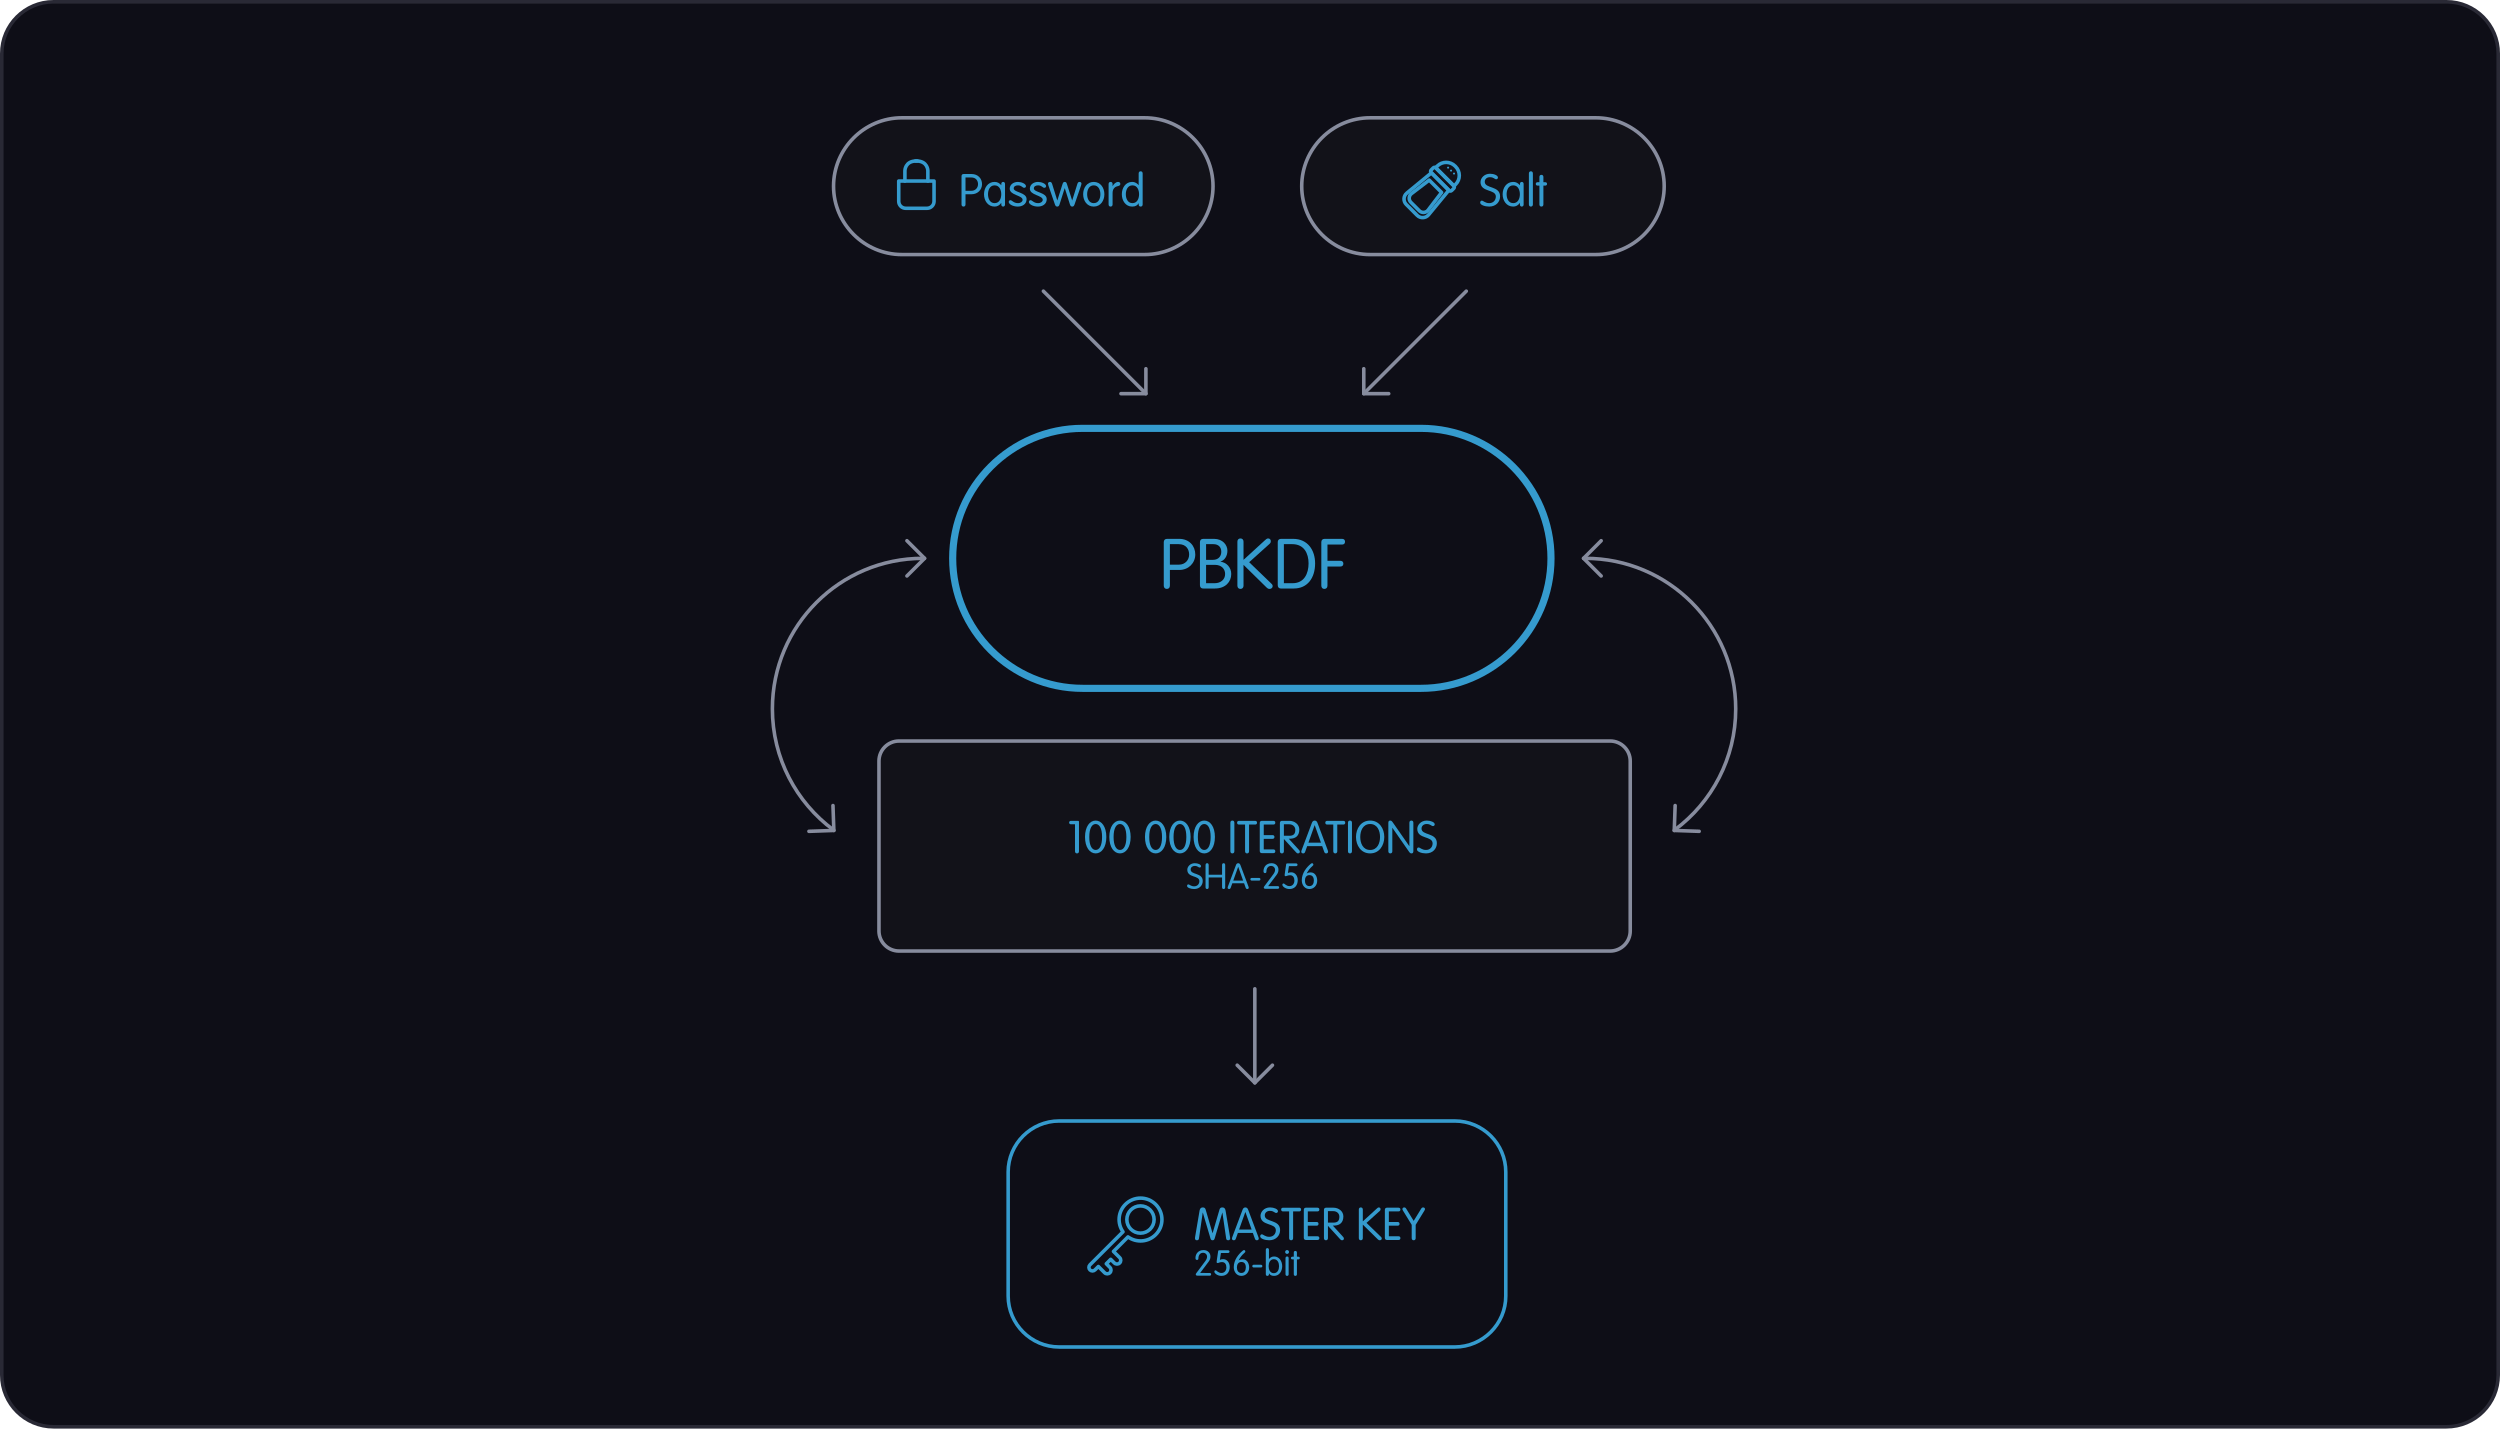 <?xml version="1.0" encoding="utf-8"?>
<!-- Generator: Adobe Illustrator 28.1.0, SVG Export Plug-In . SVG Version: 6.00 Build 0)  -->
<svg version="1.1" id="Vrstva_1" xmlns="http://www.w3.org/2000/svg" xmlns:xlink="http://www.w3.org/1999/xlink" x="0px" y="0px"
	 width="700px" height="400px" viewBox="0 0 700 400" style="enable-background:new 0 0 700 400;" xml:space="preserve">
<style type="text/css">
	.st0{fill:#0E0E17;}
	.st1{fill:#292935;}
	.st2{fill:#121219;stroke:#878C9E;stroke-linecap:round;stroke-linejoin:round;stroke-miterlimit:10;}
	.st3{fill:#359BCE;}
	.st4{fill:none;stroke:#359BCE;stroke-width:2;stroke-linecap:round;stroke-linejoin:round;stroke-miterlimit:10;}
	.st5{fill:none;stroke:#359BCE;stroke-linecap:round;stroke-linejoin:round;stroke-miterlimit:10;}
	.st6{fill:none;stroke:#878C9E;stroke-linecap:round;stroke-linejoin:round;stroke-miterlimit:10;}
	.st7{fill:none;stroke:#359BCE;stroke-width:1;stroke-linecap:round;stroke-linejoin:round;stroke-miterlimit:10;}
</style>
<g id="Vrstva_1_1_">
	<g>
		<g>
			<path class="st0" d="M15,399.5c-7.996,0-14.5-6.505-14.5-14.5V15C0.5,7.004,7.004,0.5,15,0.5h670c7.995,0,14.5,6.504,14.5,14.5
				v370c0,7.995-6.505,14.5-14.5,14.5H15z"/>
			<path class="st1" d="M685,1c7.72,0,14,6.28,14,14v370c0,7.72-6.28,14-14,14H15c-7.72,0-14-6.28-14-14V15C1,7.28,7.28,1,15,1H685
				 M685,0H15C6.716,0,0,6.716,0,15v370c0,8.284,6.716,15,15,15h670c8.284,0,15-6.716,15-15V15C700,6.716,693.284,0,685,0L685,0z"/>
		</g>
	</g>
</g>
<g id="Vrstva_3">
	<g>
		<path class="st2" d="M450.856,266.29H251.718c-3.085,0-5.609-2.524-5.609-5.609v-47.586c0-3.085,2.524-5.609,5.609-5.609h199.138
			c3.085,0,5.609,2.524,5.609,5.609v47.586C456.465,263.766,453.941,266.29,450.856,266.29z"/>
		<path class="st2" d="M320.501,71.278h-67.962c-10.53,0-19.146-8.616-19.146-19.146l0,0c0-10.53,8.616-19.146,19.146-19.146h67.962
			c10.53,0,19.146,8.616,19.146,19.146l0,0C339.647,62.662,331.031,71.278,320.501,71.278z"/>
		<g>
			<path class="st3" d="M270.343,57.246c0,0.368-0.216,0.597-0.559,0.597s-0.559-0.228-0.559-0.597v-7.912
				c0-0.343,0.178-0.61,0.597-0.61h2.21c1.816,0,2.934,1.27,2.934,2.845s-1.244,2.819-2.896,2.819h-1.727V57.246L270.343,57.246z
				 M270.343,53.423h1.651c1.105,0,1.854-0.825,1.854-1.854c0-0.889-0.508-1.879-1.905-1.879h-1.601L270.343,53.423L270.343,53.423z
				"/>
			<path class="st3" d="M281.404,57.297c0,0.394-0.305,0.546-0.52,0.546c-0.229,0-0.521-0.152-0.521-0.546v-0.47h-0.025
				c-0.482,0.685-1.118,1.016-1.842,1.016c-1.905,0-2.972-1.663-2.972-3.455s1.067-3.455,2.972-3.455
				c0.775,0,1.321,0.33,1.842,0.902h0.025v-0.356c0-0.394,0.292-0.546,0.521-0.546c0.216,0,0.52,0.152,0.52,0.546V57.297z
				 M278.496,56.878c1.372,0,1.854-1.347,1.854-2.489c0-1.143-0.482-2.489-1.854-2.489s-1.854,1.347-1.854,2.489
				C276.642,55.532,277.124,56.878,278.496,56.878z"/>
			<path class="st3" d="M285.022,50.934c0.927,0,2.248,0.495,2.248,1.194c0,0.242-0.165,0.458-0.508,0.458
				c-0.482,0-0.673-0.686-1.74-0.686c-0.635,0-1.182,0.279-1.182,0.851c0,1.181,3.607,1.054,3.607,3.01
				c0,1.409-1.206,2.082-2.464,2.082c-1.422,0-2.54-0.711-2.54-1.283c0-0.305,0.216-0.508,0.458-0.508
				c0.495,0,0.902,0.826,2.121,0.826c0.813,0,1.308-0.457,1.308-0.915c0-1.321-3.607-1.245-3.607-3.124
				C282.724,51.595,283.892,50.934,285.022,50.934z"/>
			<path class="st3" d="M290.66,50.934c0.927,0,2.248,0.495,2.248,1.194c0,0.242-0.165,0.458-0.508,0.458
				c-0.482,0-0.673-0.686-1.74-0.686c-0.635,0-1.182,0.279-1.182,0.851c0,1.181,3.607,1.054,3.607,3.01
				c0,1.409-1.206,2.082-2.464,2.082c-1.422,0-2.54-0.711-2.54-1.283c0-0.305,0.216-0.508,0.458-0.508
				c0.495,0,0.902,0.826,2.121,0.826c0.813,0,1.308-0.457,1.308-0.915c0-1.321-3.607-1.245-3.607-3.124
				C288.362,51.595,289.53,50.934,290.66,50.934z"/>
			<path class="st3" d="M293.53,51.862c-0.051-0.165-0.089-0.317-0.089-0.432c0-0.216,0.152-0.495,0.533-0.495
				c0.242,0,0.47,0.089,0.622,0.571l1.436,4.61h0.025l1.409-4.445c0.152-0.482,0.254-0.736,0.661-0.736s0.508,0.254,0.661,0.736
				l1.41,4.445h0.025l1.436-4.61c0.152-0.482,0.381-0.571,0.622-0.571c0.381,0,0.533,0.279,0.533,0.495
				c0,0.114-0.038,0.267-0.089,0.432l-1.854,5.397c-0.152,0.432-0.33,0.584-0.648,0.584c-0.305,0-0.495-0.152-0.635-0.584
				L298.14,52.7h-0.025l-1.448,4.559c-0.14,0.432-0.33,0.584-0.635,0.584c-0.317,0-0.495-0.152-0.648-0.584L293.53,51.862z"/>
			<path class="st3" d="M306.254,50.934c1.905,0,2.972,1.664,2.972,3.455s-1.067,3.455-2.972,3.455s-2.972-1.663-2.972-3.455
				S304.349,50.934,306.254,50.934z M306.254,56.878c1.372,0,1.854-1.347,1.854-2.489c0-1.143-0.482-2.489-1.854-2.489
				s-1.854,1.347-1.854,2.489C304.4,55.532,304.882,56.878,306.254,56.878z"/>
			<path class="st3" d="M310.406,51.531c0-0.368,0.216-0.597,0.559-0.597s0.559,0.228,0.559,0.597v0.571h0.025
				c0.254-0.521,0.876-1.169,1.524-1.169c0.394,0,0.622,0.254,0.622,0.571c0,0.317-0.228,0.521-0.698,0.61
				c-0.661,0.114-1.473,0.61-1.473,1.918v3.213c0,0.368-0.216,0.597-0.559,0.597s-0.559-0.228-0.559-0.597V51.531L310.406,51.531z"
				/>
			<path class="st3" d="M318.826,56.916H318.8c-0.317,0.61-0.915,0.927-1.804,0.927c-1.828,0-2.883-1.663-2.883-3.455
				s1.054-3.455,2.883-3.455c0.889,0,1.511,0.495,1.804,0.915h0.025v-3.289c0-0.368,0.216-0.597,0.559-0.597
				s0.559,0.228,0.559,0.597v8.687c0,0.368-0.216,0.597-0.559,0.597s-0.559-0.228-0.559-0.597v-0.33
				C318.825,56.916,318.826,56.916,318.826,56.916z M317.086,51.9c-1.372,0-1.854,1.347-1.854,2.489s0.482,2.489,1.854,2.489
				s1.854-1.347,1.854-2.489C318.94,53.246,318.457,51.9,317.086,51.9z"/>
		</g>
		<g>
			<path class="st3" d="M327.571,163.979c0,0.566-0.332,0.918-0.858,0.918c-0.527,0-0.859-0.352-0.859-0.918v-12.163
				c0-0.527,0.274-0.937,0.918-0.937h3.397c2.792,0,4.51,1.953,4.51,4.373s-1.913,4.335-4.451,4.335h-2.655v4.393h-0.002V163.979z
				 M327.571,158.103h2.538c1.699,0,2.851-1.269,2.851-2.85c0-1.367-0.781-2.889-2.928-2.889h-2.46v5.739L327.571,158.103
				L327.571,158.103z"/>
			<path class="st3" d="M335.984,151.816c0-0.527,0.273-0.937,0.917-0.937h3.026c2.46,0,3.748,1.738,3.748,3.319
				c0,1.523-0.8,2.694-1.933,3.046v0.039c1.679,0.176,3.007,1.601,3.007,3.436c0,2.187-1.62,4.061-4.549,4.061h-3.299
				c-0.644,0-0.917-0.41-0.917-0.937L335.984,151.816L335.984,151.816z M337.702,156.755h1.952c1.464,0,2.304-0.976,2.304-2.245
				c0-1.249-0.722-2.148-2.245-2.148h-2.011V156.755z M337.702,163.296h2.421c1.679,0,2.91-1.035,2.91-2.577
				c0-1.425-1.035-2.558-2.831-2.558h-2.499L337.702,163.296L337.702,163.296z"/>
			<path class="st3" d="M348.185,163.979c0,0.566-0.332,0.918-0.858,0.918c-0.527,0-0.859-0.352-0.859-0.918v-12.3
				c0-0.566,0.332-0.918,0.859-0.918s0.858,0.352,0.858,0.918v5.076l5.955-5.447c0.313-0.293,0.586-0.547,0.937-0.547
				c0.43,0,0.742,0.293,0.742,0.742s-0.156,0.605-0.352,0.781l-5.7,5.135l6.228,6.013c0.274,0.254,0.351,0.449,0.351,0.703
				c0,0.41-0.37,0.762-0.839,0.762c-0.254,0-0.488-0.039-0.84-0.371l-6.482-6.365L348.185,163.979L348.185,163.979z"/>
			<path class="st3" d="M357.768,151.816c0-0.527,0.274-0.937,0.918-0.937h3.378c4.139,0,6.169,3.202,6.169,6.872
				c0,4.158-2.206,7.029-5.935,7.029h-3.611c-0.644,0-0.918-0.41-0.918-0.937v-12.027L357.768,151.816L357.768,151.816z
				 M359.487,163.296h2.46c3.241,0,4.451-2.714,4.451-5.545c0-2.85-1.289-5.388-4.569-5.388h-2.343L359.487,163.296L359.487,163.296
				z"/>
			<path class="st3" d="M371.687,163.979c0,0.566-0.332,0.918-0.858,0.918c-0.527,0-0.859-0.352-0.859-0.918v-12.163
				c0-0.527,0.274-0.937,0.918-0.937h4.881c0.488,0,0.84,0.254,0.84,0.8s-0.352,0.8-0.84,0.8h-4.081v4.549h3.612
				c0.488,0,0.839,0.254,0.839,0.8s-0.351,0.8-0.839,0.8h-3.612L371.687,163.979L371.687,163.979z"/>
		</g>
		<g>
			<path class="st3" d="M300.999,230.801h-1.168c-0.267,0-0.482-0.216-0.482-0.482c0-0.267,0.216-0.482,0.482-0.482h1.943
				c0.216,0,0.343,0.025,0.343,0.305v8.217c0,0.368-0.216,0.597-0.559,0.597s-0.559-0.229-0.559-0.597V230.801z"/>
			<path class="st3" d="M306.79,229.759c1.651,0,2.985,1.689,2.985,4.598s-1.333,4.598-2.985,4.598
				c-1.652,0-2.985-1.689-2.985-4.598S305.139,229.759,306.79,229.759z M306.79,237.989c0.991,0,1.791-1.105,1.791-3.631
				c0-2.528-0.8-3.632-1.791-3.632c-0.99,0-1.791,1.105-1.791,3.632C304.999,236.884,305.799,237.989,306.79,237.989z"/>
			<path class="st3" d="M313.596,229.759c1.651,0,2.985,1.689,2.985,4.598s-1.333,4.598-2.985,4.598
				c-1.652,0-2.985-1.689-2.985-4.598S311.945,229.759,313.596,229.759z M313.596,237.989c0.991,0,1.791-1.105,1.791-3.631
				c0-2.528-0.8-3.632-1.791-3.632s-1.791,1.105-1.791,3.632C311.805,236.884,312.605,237.989,313.596,237.989z"/>
			<path class="st3" d="M323.577,229.759c1.651,0,2.985,1.689,2.985,4.598s-1.333,4.598-2.985,4.598
				c-1.652,0-2.985-1.689-2.985-4.598S321.926,229.759,323.577,229.759z M323.577,237.989c0.991,0,1.791-1.105,1.791-3.631
				c0-2.528-0.8-3.632-1.791-3.632s-1.791,1.105-1.791,3.632C321.786,236.884,322.587,237.989,323.577,237.989z"/>
			<path class="st3" d="M330.384,229.759c1.651,0,2.985,1.689,2.985,4.598s-1.333,4.598-2.985,4.598
				c-1.652,0-2.985-1.689-2.985-4.598S328.732,229.759,330.384,229.759z M330.384,237.989c0.991,0,1.791-1.105,1.791-3.631
				c0-2.528-0.8-3.632-1.791-3.632c-0.99,0-1.791,1.105-1.791,3.632C328.593,236.884,329.393,237.989,330.384,237.989z"/>
			<path class="st3" d="M337.19,229.759c1.651,0,2.985,1.689,2.985,4.598s-1.333,4.598-2.985,4.598s-2.985-1.689-2.985-4.598
				S335.539,229.759,337.19,229.759z M337.19,237.989c0.991,0,1.791-1.105,1.791-3.631c0-2.528-0.8-3.632-1.791-3.632
				s-1.791,1.105-1.791,3.632C335.399,236.884,336.199,237.989,337.19,237.989z"/>
			<path class="st3" d="M345.622,238.357c0,0.368-0.216,0.597-0.559,0.597s-0.559-0.229-0.559-0.597v-8.001
				c0-0.368,0.216-0.597,0.559-0.597s0.559,0.229,0.559,0.597V238.357z"/>
			<path class="st3" d="M348.618,230.877h-1.689c-0.317,0-0.546-0.165-0.546-0.521c0-0.355,0.228-0.52,0.546-0.52h4.496
				c0.317,0,0.546,0.165,0.546,0.52c0,0.356-0.228,0.521-0.546,0.521h-1.689v7.48c0,0.368-0.216,0.597-0.559,0.597
				s-0.559-0.229-0.559-0.597L348.618,230.877L348.618,230.877z"/>
			<path class="st3" d="M353.85,237.836h2.693c0.317,0,0.546,0.165,0.546,0.521s-0.228,0.521-0.546,0.521h-3.214
				c-0.419,0-0.597-0.266-0.597-0.61v-7.823c0-0.343,0.178-0.61,0.597-0.61h3.214c0.317,0,0.546,0.165,0.546,0.52
				c0,0.356-0.228,0.521-0.546,0.521h-2.693v2.959h2.451c0.317,0,0.546,0.165,0.546,0.521s-0.229,0.521-0.546,0.521h-2.451V237.836z
				"/>
			<path class="st3" d="M359.488,238.357c0,0.368-0.216,0.597-0.559,0.597s-0.559-0.229-0.559-0.597v-7.912
				c0-0.343,0.178-0.61,0.597-0.61h2.07c1.422,0,2.768,0.965,2.768,2.438c0,1.828-1.118,2.515-2.464,2.565l-0.482,0.013l2.883,3.162
				c0.152,0.165,0.216,0.305,0.216,0.508c0,0.242-0.229,0.432-0.508,0.432c-0.228,0-0.381-0.115-0.508-0.255l-3.454-3.785v3.442l0,0
				L359.488,238.357L359.488,238.357z M359.488,234.014h1.524c1.169,0,1.676-0.495,1.676-1.664c0-0.838-0.661-1.549-1.702-1.549
				h-1.498V234.014z"/>
			<path class="st3" d="M365.432,238.535c-0.089,0.242-0.242,0.42-0.546,0.42c-0.292,0-0.533-0.178-0.533-0.471
				c0-0.152,0.115-0.445,0.152-0.558l2.807-7.48c0.14-0.394,0.368-0.686,0.8-0.686s0.661,0.292,0.8,0.686l2.807,7.48
				c0.038,0.114,0.152,0.406,0.152,0.558c0,0.292-0.242,0.471-0.533,0.471c-0.305,0-0.457-0.178-0.546-0.42l-0.585-1.625h-4.191
				L365.432,238.535z M368.124,231.055h-0.025l-1.74,4.889h3.505L368.124,231.055z"/>
			<path class="st3" d="M373.317,230.877h-1.689c-0.317,0-0.546-0.165-0.546-0.521c0-0.355,0.228-0.52,0.546-0.52h4.496
				c0.317,0,0.546,0.165,0.546,0.52c0,0.356-0.228,0.521-0.546,0.521h-1.689v7.48c0,0.368-0.215,0.597-0.558,0.597
				s-0.559-0.229-0.559-0.597L373.317,230.877L373.317,230.877z"/>
			<path class="st3" d="M378.549,238.357c0,0.368-0.216,0.597-0.559,0.597s-0.559-0.229-0.559-0.597v-8.001
				c0-0.368,0.216-0.597,0.559-0.597s0.559,0.229,0.559,0.597V238.357z"/>
			<path class="st3" d="M383.641,229.759c2.578,0,3.962,2.248,3.962,4.598c0,2.349-1.385,4.598-3.962,4.598
				s-3.962-2.248-3.962-4.598S381.063,229.759,383.641,229.759z M383.641,237.989c2.032,0,2.768-1.905,2.768-3.631
				c0-1.727-0.736-3.632-2.768-3.632c-2.031,0-2.768,1.905-2.768,3.632C380.872,236.084,381.609,237.989,383.641,237.989z"/>
			<path class="st3" d="M389.851,238.357c0,0.368-0.216,0.597-0.559,0.597s-0.559-0.229-0.559-0.597v-7.937
				c0-0.445,0.153-0.661,0.508-0.661c0.33,0,0.482,0.14,0.787,0.584l4.572,6.566h0.025v-6.553c0-0.368,0.216-0.597,0.559-0.597
				s0.558,0.229,0.558,0.597v7.938c0,0.445-0.152,0.661-0.508,0.661c-0.33,0-0.482-0.14-0.787-0.585l-4.572-6.566h-0.025
				L389.851,238.357L389.851,238.357z"/>
			<path class="st3" d="M401.724,230.813c0,0.266-0.204,0.495-0.482,0.495c-0.495,0-0.661-0.585-1.778-0.585
				c-0.826,0-1.436,0.521-1.436,1.283c0,1.994,4.293,1.042,4.293,4.09c0,1.499-1.092,2.858-3.06,2.858
				c-1.194,0-2.515-0.458-2.515-1.093c0-0.305,0.152-0.571,0.47-0.571c0.381,0,0.915,0.698,2.058,0.698
				c1.156,0,1.854-0.838,1.854-1.841c0-2.146-4.292-1.105-4.292-4.064c0-1.054,0.991-2.325,2.667-2.325
				C400.619,229.759,401.724,230.229,401.724,230.813z"/>
			<path class="st3" d="M336.293,242.526c0,0.21-0.16,0.39-0.38,0.39c-0.39,0-0.52-0.46-1.399-0.46c-0.65,0-1.129,0.409-1.129,1.009
				c0,1.568,3.377,0.819,3.377,3.217c0,1.179-0.859,2.248-2.408,2.248c-0.939,0-1.978-0.36-1.978-0.859
				c0-0.24,0.12-0.449,0.369-0.449c0.3,0,0.719,0.55,1.618,0.55c0.909,0,1.458-0.659,1.458-1.449c0-1.689-3.377-0.87-3.377-3.197
				c0-0.83,0.779-1.828,2.098-1.828C335.423,241.697,336.293,242.066,336.293,242.526z"/>
			<path class="st3" d="M338.431,248.4c0,0.35-0.17,0.53-0.439,0.53s-0.439-0.18-0.439-0.53v-6.174c0-0.349,0.17-0.529,0.439-0.529
				s0.439,0.18,0.439,0.529v2.698h3.746v-2.698c0-0.349,0.17-0.529,0.439-0.529s0.439,0.18,0.439,0.529v6.174
				c0,0.35-0.17,0.53-0.439,0.53s-0.439-0.18-0.439-0.53v-2.717h-3.746V248.4z"/>
			<path class="st3" d="M344.587,248.6c-0.07,0.19-0.19,0.33-0.43,0.33c-0.23,0-0.42-0.14-0.42-0.369c0-0.12,0.09-0.349,0.12-0.439
				l2.208-5.885c0.11-0.31,0.29-0.539,0.629-0.539c0.34,0,0.52,0.23,0.629,0.539l2.208,5.885c0.03,0.09,0.12,0.319,0.12,0.439
				c0,0.23-0.19,0.369-0.42,0.369c-0.24,0-0.36-0.14-0.43-0.33l-0.46-1.279h-3.297L344.587,248.6z M346.705,242.716h-0.02
				l-1.369,3.847h2.757L346.705,242.716z"/>
			<path class="st3" d="M350.481,246.572c-0.21,0-0.38-0.17-0.38-0.379s0.17-0.38,0.38-0.38h2.058c0.21,0,0.38,0.17,0.38,0.38
				s-0.17,0.379-0.38,0.379H350.481z"/>
			<path class="st3" d="M357.785,248.111c0.21,0,0.379,0.17,0.379,0.379c0,0.21-0.17,0.38-0.379,0.38h-3.447
				c-0.369,0-0.479-0.21-0.479-0.36c0-0.11,0.04-0.19,0.189-0.4l2.458-3.287c0.3-0.39,0.52-0.83,0.52-1.259
				c0-0.649-0.49-1.108-1.129-1.108c-0.849,0-1.299,0.719-1.299,1.608c0,0.31-0.2,0.4-0.39,0.4c-0.28,0-0.43-0.17-0.43-0.54
				c0-1.179,0.8-2.227,2.268-2.227c1.179,0,1.918,0.849,1.918,1.768c0,0.409-0.03,0.869-0.49,1.468l-2.388,3.177L357.785,248.111
				L357.785,248.111z"/>
			<path class="st3" d="M360.613,244.444c0.289-0.149,0.61-0.2,0.939-0.2c1.108,0,1.818,1.048,1.818,2.158
				c0,1.529-0.869,2.528-2.308,2.528c-1.179,0-1.998-0.749-1.998-1.179c0-0.18,0.099-0.38,0.319-0.38c0.36,0,0.68,0.74,1.689,0.74
				c0.849,0,1.358-0.71,1.358-1.539c0-0.839-0.369-1.509-1.229-1.509c-0.649,0-0.959,0.27-1.209,0.27c-0.21,0-0.3-0.13-0.3-0.27
				c0-0.11,0.04-0.369,0.07-0.589l0.369-2.488c0.03-0.18,0.121-0.23,0.33-0.23h2.468c0.21,0,0.379,0.17,0.379,0.379
				c0,0.21-0.17,0.38-0.379,0.38h-2.028L360.613,244.444z"/>
			<path class="st3" d="M364.5,246.482c0-2.078,1.399-3.677,2.478-4.585c0.18-0.149,0.289-0.2,0.409-0.2
				c0.14,0,0.36,0.14,0.36,0.409c0,0.14-0.099,0.25-0.349,0.47c-0.57,0.509-0.99,0.989-1.529,1.978h0.02
				c0.33-0.17,0.65-0.28,1.129-0.28c1.159,0,1.798,1.099,1.798,2.338c0,1.289-0.919,2.318-2.178,2.318
				C365.399,248.93,364.5,247.901,364.5,246.482z M366.628,248.111c0.87,0,1.249-0.71,1.249-1.539c0-0.939-0.379-1.538-1.249-1.538
				c-0.869,0-1.249,0.719-1.249,1.538C365.379,247.402,365.759,248.111,366.628,248.111z"/>
		</g>
		<g>
			<path class="st2" d="M446.83,71.278h-63.204c-10.53,0-19.146-8.616-19.146-19.146l0,0c0-10.53,8.616-19.146,19.146-19.146h63.204
				c10.53,0,19.146,8.616,19.146,19.146l0,0C465.976,62.662,457.36,71.278,446.83,71.278z"/>
		</g>
		<path class="st4" d="M397.879,192.735h-94.73c-20.02,0-36.399-16.38-36.399-36.399l0,0c0-20.02,16.38-36.399,36.399-36.399h94.73
			c20.02,0,36.399,16.38,36.399,36.399l0,0C434.279,176.355,417.899,192.735,397.879,192.735z"/>
		<path class="st5" d="M407.345,377.158H296.558c-7.851,0-14.274-6.424-14.274-14.274V328.15c0-7.851,6.423-14.274,14.274-14.274
			h110.786c7.851,0,14.274,6.423,14.274,14.274v34.733C421.619,370.734,415.196,377.158,407.345,377.158z"/>
		<g>
			<line class="st6" x1="320.496" y1="109.868" x2="292.15" y2="81.522"/>
			<g>
				<line class="st6" x1="320.852" y1="103.246" x2="320.852" y2="110.225"/>
				<line class="st6" x1="313.874" y1="110.225" x2="320.852" y2="110.225"/>
			</g>
		</g>
		<g>
			<line class="st6" x1="382.215" y1="109.868" x2="410.56" y2="81.522"/>
			<g>
				<line class="st6" x1="381.858" y1="103.246" x2="381.858" y2="110.225"/>
				<line class="st6" x1="388.837" y1="110.225" x2="381.858" y2="110.225"/>
			</g>
		</g>
		<g>
			<line class="st6" x1="351.35" y1="302.681" x2="351.35" y2="276.869"/>
			<g>
				<line class="st6" x1="346.416" y1="298.251" x2="351.35" y2="303.185"/>
				<line class="st6" x1="356.285" y1="298.251" x2="351.35" y2="303.185"/>
			</g>
		</g>
		<g>
			<path class="st6" d="M233.305,232.336c-10.337-7.681-17.035-19.985-17.035-33.853c0-23.278,18.87-42.148,42.148-42.148"/>
			<g>
				<g>
					<line class="st6" x1="253.943" y1="161.27" x2="258.877" y2="156.335"/>
					<line class="st6" x1="253.943" y1="151.4" x2="258.877" y2="156.335"/>
				</g>
			</g>
			<g>
				<g>
					<line class="st6" x1="226.503" y1="232.772" x2="233.478" y2="232.526"/>
					<line class="st6" x1="233.232" y1="225.553" x2="233.478" y2="232.526"/>
				</g>
			</g>
		</g>
		<g>
			<path class="st6" d="M468.965,232.336C479.302,224.655,486,212.351,486,198.483c0-23.278-18.87-42.148-42.148-42.148"/>
			<g>
				<g>
					<line class="st6" x1="448.327" y1="161.27" x2="443.393" y2="156.335"/>
					<line class="st6" x1="448.327" y1="151.4" x2="443.393" y2="156.335"/>
				</g>
			</g>
			<g>
				<g>
					<line class="st6" x1="475.767" y1="232.772" x2="468.792" y2="232.526"/>
					<line class="st6" x1="469.038" y1="225.553" x2="468.792" y2="232.526"/>
				</g>
			</g>
		</g>
		<g>
			<g>
				<path class="st3" d="M335.709,346.791c-0.051,0.394-0.305,0.482-0.597,0.482c-0.343,0-0.521-0.229-0.521-0.572
					c0-0.127,0.025-0.292,0.064-0.508l1.232-7.264c0.114-0.635,0.47-0.851,0.876-0.851c0.445,0,0.685,0.165,0.813,0.585l1.93,6.617
					h0.025l1.93-6.617c0.127-0.42,0.368-0.585,0.813-0.585c0.407,0,0.762,0.216,0.876,0.851l1.232,7.264
					c0.039,0.216,0.063,0.381,0.063,0.508c0,0.343-0.178,0.572-0.52,0.572c-0.292,0-0.546-0.089-0.597-0.482l-1.054-7.265h-0.025
					l-2.159,7.29c-0.114,0.368-0.317,0.458-0.571,0.458s-0.458-0.089-0.571-0.458l-2.159-7.29h-0.025L335.709,346.791z"/>
				<path class="st3" d="M346.021,346.855c-0.089,0.242-0.242,0.42-0.546,0.42c-0.292,0-0.533-0.178-0.533-0.471
					c0-0.152,0.114-0.445,0.153-0.558l2.806-7.48c0.14-0.394,0.368-0.686,0.8-0.686c0.432,0,0.661,0.292,0.8,0.686l2.807,7.48
					c0.039,0.114,0.152,0.406,0.152,0.558c0,0.292-0.242,0.471-0.533,0.471c-0.305,0-0.457-0.178-0.546-0.42l-0.584-1.625h-4.191
					L346.021,346.855z M348.713,339.374h-0.025l-1.74,4.889h3.505L348.713,339.374z"/>
				<path class="st3" d="M357.831,339.134c0,0.266-0.204,0.495-0.482,0.495c-0.495,0-0.661-0.585-1.778-0.585
					c-0.826,0-1.435,0.521-1.435,1.283c0,1.994,4.293,1.042,4.293,4.09c0,1.499-1.092,2.858-3.06,2.858
					c-1.194,0-2.515-0.458-2.515-1.093c0-0.305,0.152-0.571,0.47-0.571c0.381,0,0.915,0.698,2.058,0.698
					c1.156,0,1.854-0.838,1.854-1.841c0-2.146-4.292-1.104-4.292-4.064c0-1.054,0.991-2.325,2.667-2.325
					C356.727,338.079,357.831,338.549,357.831,339.134z"/>
				<path class="st3" d="M360.954,339.197h-1.689c-0.317,0-0.546-0.165-0.546-0.521c0-0.355,0.228-0.52,0.546-0.52h4.496
					c0.317,0,0.546,0.165,0.546,0.52c0,0.356-0.228,0.521-0.546,0.521h-1.689v7.48c0,0.368-0.215,0.597-0.558,0.597
					c-0.343,0-0.559-0.229-0.559-0.597L360.954,339.197L360.954,339.197z"/>
				<path class="st3" d="M366.186,346.156h2.692c0.317,0,0.546,0.165,0.546,0.521s-0.229,0.521-0.546,0.521h-3.213
					c-0.42,0-0.597-0.266-0.597-0.61v-7.823c0-0.343,0.178-0.61,0.597-0.61h3.213c0.317,0,0.546,0.165,0.546,0.52
					c0,0.356-0.229,0.521-0.546,0.521h-2.692v2.959h2.451c0.317,0,0.546,0.165,0.546,0.521s-0.228,0.521-0.546,0.521h-2.451V346.156
					z"/>
				<path class="st3" d="M371.824,346.677c0,0.368-0.216,0.597-0.559,0.597s-0.559-0.229-0.559-0.597v-7.912
					c0-0.343,0.178-0.61,0.597-0.61h2.07c1.422,0,2.768,0.965,2.768,2.438c0,1.828-1.118,2.515-2.464,2.565l-0.482,0.013
					l2.883,3.162c0.152,0.165,0.216,0.305,0.216,0.508c0,0.242-0.229,0.432-0.508,0.432c-0.228,0-0.381-0.115-0.508-0.255
					l-3.454-3.785v3.442l0,0L371.824,346.677L371.824,346.677z M371.824,342.334h1.524c1.169,0,1.676-0.495,1.676-1.664
					c0-0.838-0.661-1.549-1.702-1.549h-1.498V342.334z"/>
				<path class="st3" d="M381.589,346.677c0,0.368-0.216,0.597-0.559,0.597s-0.559-0.229-0.559-0.597v-8.001
					c0-0.368,0.216-0.597,0.559-0.597s0.559,0.229,0.559,0.597v3.302l3.874-3.543c0.204-0.191,0.381-0.356,0.61-0.356
					c0.279,0,0.482,0.191,0.482,0.482s-0.101,0.394-0.229,0.508l-3.709,3.34l4.051,3.912c0.178,0.165,0.229,0.292,0.229,0.458
					c0,0.266-0.242,0.495-0.546,0.495c-0.165,0-0.317-0.025-0.546-0.242l-4.216-4.141L381.589,346.677L381.589,346.677z"/>
				<path class="st3" d="M388.879,346.156h2.692c0.317,0,0.546,0.165,0.546,0.521s-0.229,0.521-0.546,0.521h-3.213
					c-0.42,0-0.597-0.266-0.597-0.61v-7.823c0-0.343,0.178-0.61,0.597-0.61h3.213c0.317,0,0.546,0.165,0.546,0.52
					c0,0.356-0.229,0.521-0.546,0.521h-2.692v2.959h2.451c0.317,0,0.546,0.165,0.546,0.521s-0.228,0.521-0.546,0.521h-2.451V346.156
					z"/>
				<path class="st3" d="M395.278,342.956l-2.426-3.95c-0.127-0.203-0.178-0.33-0.178-0.47c0-0.279,0.229-0.457,0.508-0.457
					c0.204,0,0.394,0.076,0.558,0.356l2.095,3.416l2.096-3.416c0.165-0.279,0.355-0.356,0.558-0.356
					c0.279,0,0.508,0.178,0.508,0.457c0,0.14-0.051,0.267-0.178,0.47l-2.426,3.95v3.721c0,0.368-0.216,0.597-0.559,0.597
					c-0.342,0-0.558-0.229-0.558-0.597L395.278,342.956L395.278,342.956z"/>
				<path class="st3" d="M338.739,356.431c0.21,0,0.38,0.17,0.38,0.379c0,0.21-0.17,0.38-0.38,0.38h-3.447
					c-0.37,0-0.48-0.21-0.48-0.36c0-0.11,0.04-0.19,0.19-0.4l2.458-3.287c0.3-0.39,0.52-0.83,0.52-1.259
					c0-0.649-0.49-1.108-1.129-1.108c-0.849,0-1.298,0.719-1.298,1.608c0,0.31-0.2,0.4-0.39,0.4c-0.279,0-0.43-0.17-0.43-0.54
					c0-1.179,0.799-2.227,2.268-2.227c1.179,0,1.918,0.849,1.918,1.768c0,0.409-0.03,0.869-0.49,1.468l-2.388,3.177L338.739,356.431
					L338.739,356.431z"/>
				<path class="st3" d="M341.567,352.764c0.29-0.15,0.61-0.2,0.939-0.2c1.109,0,1.818,1.048,1.818,2.158
					c0,1.529-0.87,2.528-2.308,2.528c-1.179,0-1.998-0.749-1.998-1.179c0-0.18,0.1-0.38,0.32-0.38c0.36,0,0.68,0.74,1.688,0.74
					c0.849,0,1.359-0.71,1.359-1.539c0-0.839-0.37-1.509-1.229-1.509c-0.65,0-0.959,0.27-1.209,0.27c-0.21,0-0.3-0.13-0.3-0.27
					c0-0.11,0.04-0.37,0.07-0.589l0.369-2.488c0.03-0.18,0.12-0.23,0.33-0.23h2.468c0.21,0,0.38,0.17,0.38,0.379
					s-0.17,0.38-0.38,0.38h-2.028L341.567,352.764z"/>
				<path class="st3" d="M345.454,354.802c0-2.078,1.399-3.677,2.477-4.585c0.18-0.15,0.29-0.2,0.409-0.2
					c0.14,0,0.36,0.14,0.36,0.409c0,0.14-0.1,0.25-0.35,0.47c-0.57,0.509-0.989,0.989-1.529,1.978h0.02
					c0.33-0.17,0.65-0.28,1.129-0.28c1.159,0,1.798,1.099,1.798,2.338c0,1.289-0.919,2.318-2.178,2.318
					C346.354,357.25,345.454,356.221,345.454,354.802z M347.582,356.431c0.87,0,1.249-0.71,1.249-1.539
					c0-0.939-0.38-1.538-1.249-1.538s-1.249,0.719-1.249,1.538C346.333,355.721,346.713,356.431,347.582,356.431z"/>
				<path class="st3" d="M351.02,354.892c-0.21,0-0.38-0.17-0.38-0.379c0-0.21,0.17-0.38,0.38-0.38h2.058
					c0.21,0,0.38,0.17,0.38,0.38s-0.17,0.379-0.38,0.379H351.02z"/>
				<path class="st3" d="M354.427,349.946c0-0.29,0.17-0.47,0.439-0.47c0.27,0,0.44,0.18,0.44,0.47v2.588h0.02
					c0.23-0.33,0.72-0.719,1.419-0.719c1.438,0,2.268,1.309,2.268,2.717c0,1.409-0.83,2.718-2.268,2.718
					c-0.699,0-1.169-0.25-1.419-0.729h-0.02v0.259c0,0.29-0.17,0.47-0.44,0.47s-0.439-0.18-0.439-0.47V349.946z M356.675,356.491
					c1.078,0,1.458-1.059,1.458-1.958c0-0.899-0.38-1.958-1.458-1.958c-1.079,0-1.458,1.059-1.458,1.958
					C355.216,355.432,355.595,356.491,356.675,356.491z"/>
				<path class="st3" d="M360.382,350.017c0.3,0,0.539,0.24,0.539,0.539s-0.24,0.539-0.539,0.539c-0.3,0-0.54-0.24-0.54-0.539
					S360.082,350.017,360.382,350.017z M360.822,356.78c0,0.29-0.17,0.47-0.439,0.47c-0.27,0-0.44-0.18-0.44-0.47v-4.496
					c0-0.289,0.17-0.469,0.44-0.469s0.439,0.18,0.439,0.469V356.78z"/>
				<path class="st3" d="M362.26,350.726c0-0.289,0.17-0.469,0.439-0.469c0.27,0,0.44,0.18,0.44,0.469v1.15h0.36
					c0.29,0,0.44,0.14,0.44,0.379c0,0.24-0.15,0.38-0.44,0.38h-0.36v4.146c0,0.29-0.17,0.47-0.44,0.47s-0.439-0.18-0.439-0.47
					v-4.146h-0.36c-0.29,0-0.44-0.14-0.44-0.38s0.15-0.379,0.44-0.379h0.36V350.726z"/>
			</g>
			<g>
				<ellipse class="st7" cx="319.333" cy="341.467" rx="3.816" ry="3.816"/>
				<path class="st5" d="M312.015,353.626c0.411,0.411,1.082,0.411,1.493,0s0.411-1.082,0-1.493l-1.736-1.736l4.066-4.066
					c2.344,1.695,5.638,1.488,7.749-0.623c2.342-2.342,2.342-6.139,0-8.48s-6.139-2.342-8.48,0c-2.091,2.091-2.314,5.342-0.67,7.681
					l-9.251,9.251c-0.388,0.388-0.388,1.024,0,1.412s1.024,0.388,1.412,0l0.949-0.949l1.736,1.736c0.411,0.411,1.082,0.411,1.493,0
					s0.411-1.082,0-1.493l-1.014-1.014l1.239-1.239L312.015,353.626z"/>
			</g>
		</g>
		<g>
			<path class="st5" d="M259.585,58.32h-5.995c-1.071,0-1.947-0.876-1.947-1.947v-5.681h9.889v5.681
				C261.531,57.444,260.655,58.32,259.585,58.32z"/>
			<path class="st5" d="M253.374,50.693v-2.886c0,0,0-2.733,3.21-2.733c0.499,0,0.065,0,0.065,0"/>
			<path class="st5" d="M259.801,50.693v-2.886c0,0,0-2.733-3.21-2.733c-0.499,0-0.065,0-0.065,0"/>
		</g>
		<g>
			<g>
				<path class="st5" d="M405.671,53.27l-4.877-4.877l-6.887,5.675c-0.978,0.806-1.048,2.278-0.153,3.175l3.067,3.067
					c0.896,0.896,2.368,0.825,3.175-0.153L405.671,53.27z"/>
				<path class="st5" d="M403.639,53.89l-3.464-3.464l-4.996,3.818c-0.745,0.614-0.8,1.738-0.116,2.421l2.339,2.339
					c0.683,0.683,1.806,0.629,2.421-0.116L403.639,53.89z"/>
			</g>
			<path class="st5" d="M407.071,52.034l-5.041-5.041c-0.195-0.195-0.509-0.195-0.703,0l-0.614,0.614
				c-0.195,0.195-0.195,0.509,0,0.703l5.041,5.041c0.195,0.195,0.509,0.195,0.703,0l0.614-0.614
				C407.265,52.543,407.265,52.229,407.071,52.034z"/>
			<path class="st5" d="M407.572,46.648l-0.155-0.155c-1.375-1.375-3.605-1.375-4.979,0l-0.454,0.454l5.135,5.135l0.454-0.454
				C408.947,50.253,408.947,48.023,407.572,46.648z"/>
			<g>
				<ellipse class="st3" cx="405.466" cy="46.937" rx="0.285" ry="0.285"/>
				<ellipse class="st3" cx="406.295" cy="47.768" rx="0.285" ry="0.285"/>
				<ellipse class="st3" cx="407.125" cy="48.598" rx="0.285" ry="0.285"/>
			</g>
		</g>
		<g>
			<path class="st3" d="M419.429,49.702c0,0.267-0.204,0.495-0.482,0.495c-0.495,0-0.661-0.584-1.778-0.584
				c-0.826,0-1.436,0.521-1.436,1.283c0,1.994,4.293,1.041,4.293,4.089c0,1.499-1.092,2.857-3.06,2.857
				c-1.194,0-2.515-0.457-2.515-1.092c0-0.305,0.152-0.571,0.47-0.571c0.381,0,0.915,0.698,2.058,0.698
				c1.156,0,1.854-0.838,1.854-1.842c0-2.146-4.292-1.105-4.292-4.064c0-1.054,0.991-2.325,2.667-2.325
				C418.325,48.648,419.429,49.118,419.429,49.702z"/>
			<path class="st3" d="M426.617,57.297c0,0.394-0.305,0.546-0.521,0.546c-0.228,0-0.52-0.152-0.52-0.546v-0.47h-0.025
				c-0.482,0.685-1.118,1.016-1.842,1.016c-1.905,0-2.972-1.663-2.972-3.455s1.067-3.455,2.972-3.455
				c0.775,0,1.321,0.33,1.842,0.902h0.025v-0.356c0-0.394,0.292-0.546,0.52-0.546c0.216,0,0.521,0.152,0.521,0.546V57.297z
				 M423.708,56.878c1.372,0,1.855-1.347,1.855-2.489c0-1.143-0.482-2.489-1.855-2.489s-1.855,1.347-1.855,2.489
				C421.854,55.532,422.337,56.878,423.708,56.878z"/>
			<path class="st3" d="M429.207,57.246c0,0.368-0.216,0.597-0.559,0.597s-0.559-0.228-0.559-0.597v-8.687
				c0-0.368,0.216-0.597,0.559-0.597s0.559,0.228,0.559,0.597V57.246z"/>
			<path class="st3" d="M431.035,49.55c0-0.368,0.216-0.597,0.559-0.597s0.558,0.229,0.558,0.597v1.46h0.458
				c0.368,0,0.558,0.178,0.558,0.482c0,0.305-0.191,0.482-0.558,0.482h-0.458v5.271c0,0.368-0.215,0.597-0.558,0.597
				c-0.343,0-0.559-0.228-0.559-0.597v-5.271h-0.457c-0.368,0-0.558-0.178-0.558-0.482c0-0.305,0.19-0.482,0.558-0.482h0.457V49.55z
				"/>
		</g>
	</g>
</g>
</svg>
